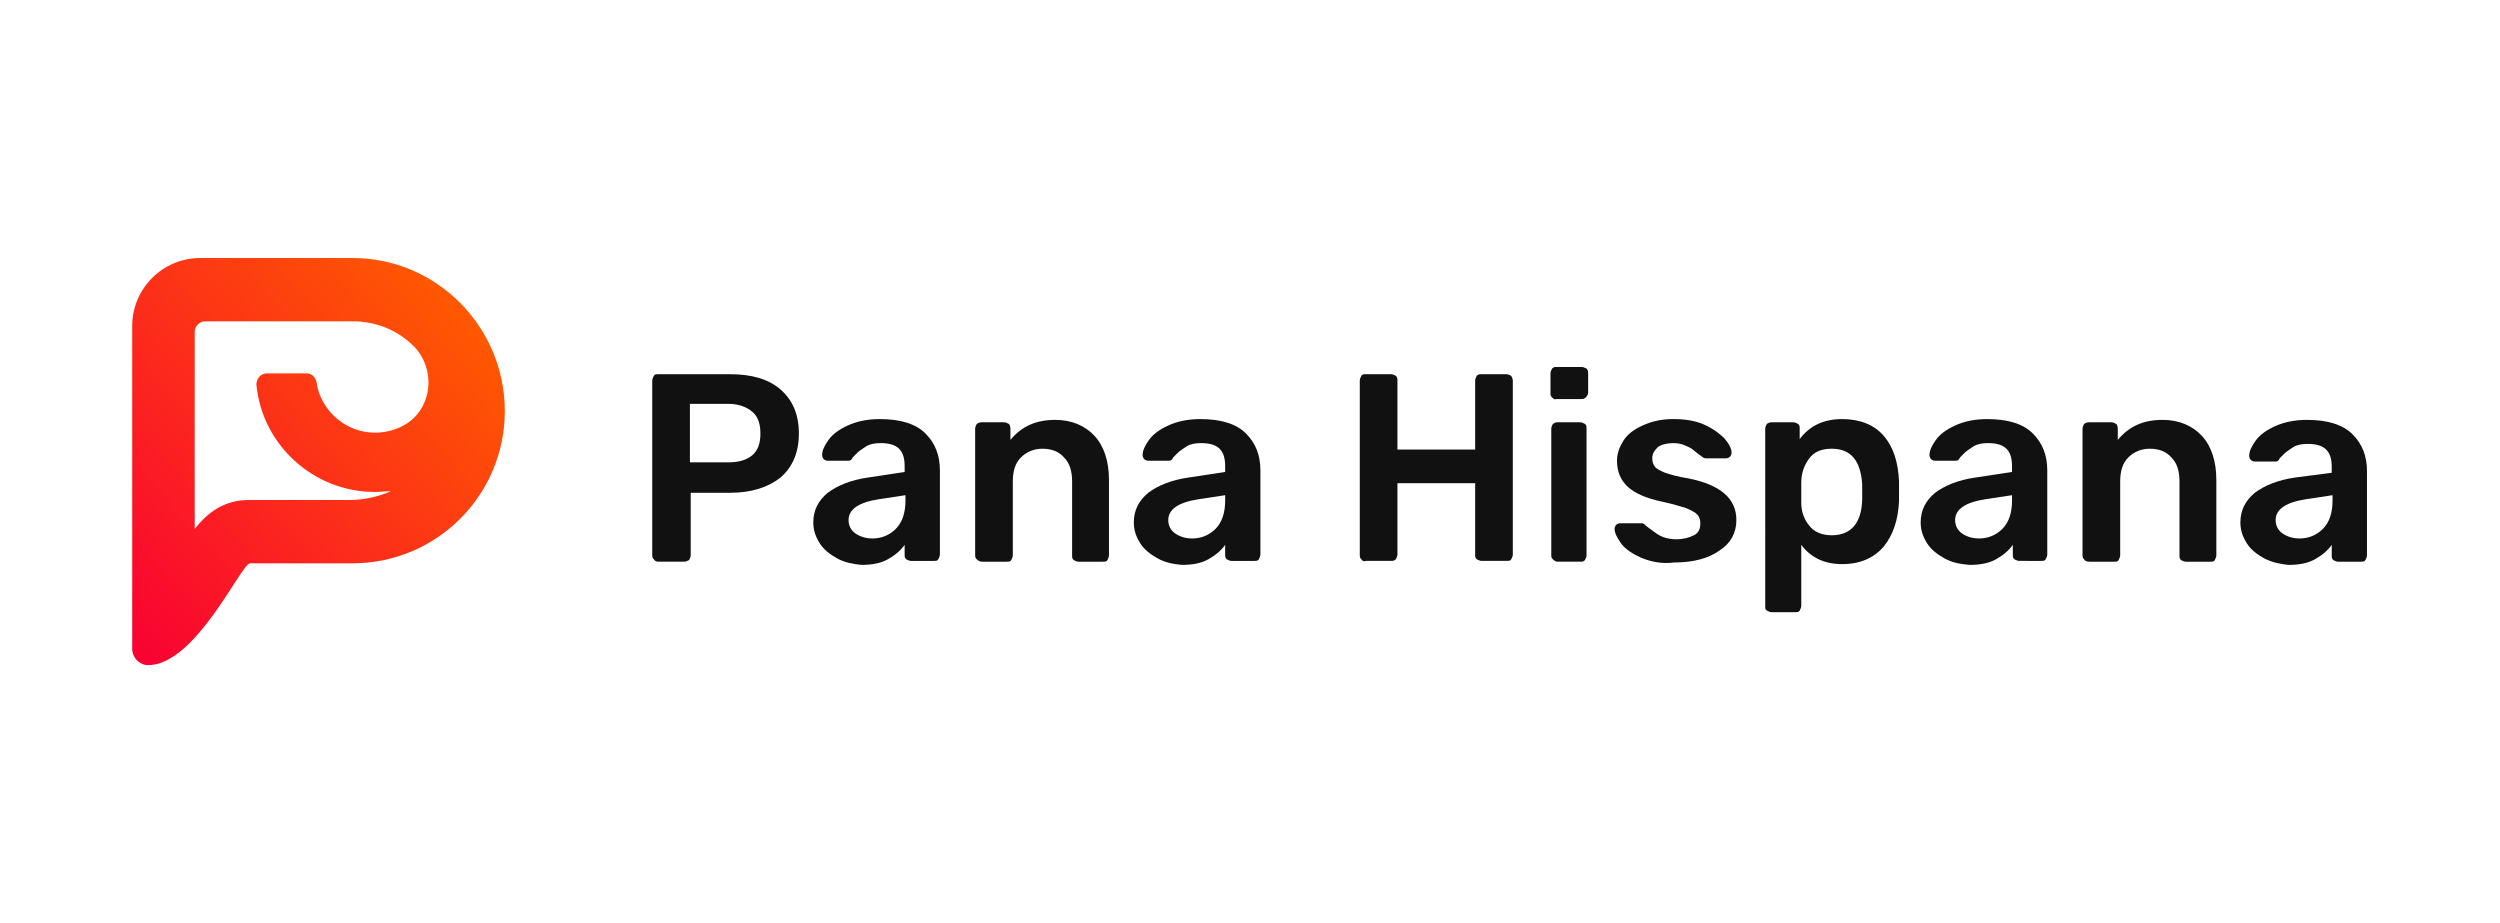 <?xml version="1.0" encoding="UTF-8"?> <!-- Generator: Adobe Illustrator 25.2.3, SVG Export Plug-In . SVG Version: 6.00 Build 0) --> <svg xmlns="http://www.w3.org/2000/svg" xmlns:xlink="http://www.w3.org/1999/xlink" id="Слой_1" x="0px" y="0px" viewBox="0 0 312 115.2" style="enable-background:new 0 0 312 115.2;" xml:space="preserve"> <style type="text/css"> .st0{fill:#111111;} .st1{fill:#FF5A00;} .st2{fill:#F90133;} .st3{fill:#FFFFFF;} .st4{fill:url(#SVGID_1_);} .st5{fill:url(#SVGID_2_);} .st6{fill:url(#SVGID_3_);} .st7{fill:url(#SVGID_4_);} </style> <g> <g> <g> <path class="st0" d="M81.6,69.8c-0.2-0.2-0.2-0.3-0.2-0.6V47.5c0-0.2,0.1-0.4,0.2-0.6c0.1-0.2,0.3-0.2,0.6-0.2h8.9 c2.7,0,4.8,0.6,6.3,1.9c1.5,1.3,2.3,3.1,2.3,5.5c0,2.4-0.8,4.2-2.3,5.5c-1.5,1.2-3.6,1.9-6.3,1.9h-4.9v7.8c0,0.2-0.1,0.4-0.2,0.6 c-0.2,0.1-0.4,0.2-0.6,0.2h-3.2C81.9,70.1,81.7,70,81.6,69.8z M90.9,57.7c1.3,0,2.3-0.3,3-0.9c0.7-0.6,1-1.5,1-2.7 c0-1.2-0.3-2.1-1-2.7c-0.7-0.6-1.7-1-3-1h-4.8v7.3H90.9z"></path> <path class="st0" d="M104.5,69.7c-0.9-0.5-1.7-1.1-2.2-1.9c-0.5-0.8-0.8-1.6-0.8-2.6c0-1.5,0.6-2.7,1.8-3.7 c1.2-0.9,2.9-1.6,5-1.9l4.6-0.7v-0.7c0-1-0.2-1.7-0.7-2.2c-0.5-0.5-1.3-0.7-2.3-0.7c-0.7,0-1.3,0.1-1.8,0.4 c-0.4,0.3-0.8,0.5-1.1,0.8c-0.3,0.3-0.5,0.5-0.6,0.6c-0.1,0.3-0.3,0.4-0.5,0.4h-2.6c-0.2,0-0.4-0.1-0.5-0.2 c-0.1-0.1-0.2-0.3-0.2-0.5c0-0.6,0.3-1.2,0.8-1.9c0.5-0.7,1.3-1.3,2.4-1.8c1.1-0.5,2.4-0.8,4-0.8c2.6,0,4.5,0.6,5.7,1.8 s1.8,2.7,1.8,4.6v10.5c0,0.2-0.1,0.4-0.2,0.6c-0.1,0.2-0.3,0.2-0.6,0.2h-2.8c-0.2,0-0.4-0.1-0.6-0.2c-0.2-0.2-0.2-0.3-0.2-0.6V68 c-0.5,0.7-1.2,1.3-2.1,1.8c-0.9,0.5-2,0.7-3.3,0.7C106.5,70.4,105.4,70.2,104.5,69.7z M111.8,66c0.8-0.8,1.2-2,1.2-3.5v-0.7 l-3.3,0.5c-2.6,0.4-3.8,1.3-3.8,2.6c0,0.7,0.3,1.3,0.9,1.7c0.6,0.4,1.3,0.6,2.1,0.6C110,67.2,111,66.8,111.8,66z"></path> <path class="st0" d="M121.9,69.8c-0.2-0.2-0.2-0.3-0.2-0.6V53.5c0-0.2,0.1-0.4,0.2-0.6c0.2-0.1,0.3-0.2,0.6-0.2h2.8 c0.2,0,0.4,0.1,0.6,0.2c0.1,0.1,0.2,0.3,0.2,0.6v1.4c1.4-1.7,3.2-2.5,5.6-2.5c2,0,3.7,0.7,4.9,2c1.2,1.3,1.8,3.2,1.8,5.5v9.4 c0,0.2-0.1,0.4-0.2,0.6c-0.1,0.2-0.3,0.2-0.6,0.2h-3c-0.2,0-0.4-0.1-0.6-0.2c-0.2-0.2-0.2-0.3-0.2-0.6v-9.2c0-1.3-0.3-2.3-1-3 c-0.6-0.7-1.5-1.1-2.7-1.1c-1.1,0-2,0.4-2.7,1.1c-0.7,0.7-1,1.7-1,3v9.2c0,0.2-0.1,0.4-0.2,0.6c-0.1,0.2-0.3,0.2-0.6,0.2h-3 C122.3,70.1,122.1,70,121.9,69.8z"></path> <path class="st0" d="M144.5,69.7c-0.9-0.5-1.7-1.1-2.2-1.9c-0.5-0.8-0.8-1.6-0.8-2.6c0-1.5,0.6-2.7,1.8-3.7 c1.2-0.9,2.9-1.6,5-1.9l4.6-0.7v-0.7c0-1-0.2-1.7-0.7-2.2c-0.5-0.5-1.3-0.7-2.3-0.7c-0.7,0-1.3,0.1-1.8,0.4 c-0.4,0.3-0.8,0.5-1.1,0.8c-0.3,0.3-0.5,0.5-0.6,0.6c-0.1,0.3-0.3,0.4-0.5,0.4h-2.6c-0.2,0-0.4-0.1-0.5-0.2 c-0.1-0.1-0.2-0.3-0.2-0.5c0-0.6,0.3-1.2,0.8-1.9c0.5-0.7,1.3-1.3,2.4-1.8c1.1-0.5,2.4-0.8,4-0.8c2.6,0,4.5,0.6,5.7,1.8 s1.8,2.7,1.8,4.6v10.5c0,0.2-0.1,0.4-0.2,0.6c-0.1,0.2-0.3,0.2-0.6,0.2h-2.8c-0.2,0-0.4-0.1-0.6-0.2c-0.2-0.2-0.2-0.3-0.2-0.6V68 c-0.5,0.7-1.2,1.3-2.1,1.8c-0.9,0.5-2,0.7-3.3,0.7C146.4,70.4,145.4,70.2,144.5,69.7z M151.7,66c0.8-0.8,1.2-2,1.2-3.5v-0.7 l-3.3,0.5c-2.6,0.4-3.8,1.3-3.8,2.6c0,0.7,0.3,1.3,0.9,1.7c0.6,0.4,1.3,0.6,2.1,0.6C149.9,67.2,150.9,66.8,151.7,66z"></path> <path class="st0" d="M169.9,69.8c-0.2-0.2-0.2-0.3-0.2-0.6V47.5c0-0.2,0.1-0.4,0.2-0.6c0.1-0.2,0.3-0.2,0.6-0.2h3.1 c0.2,0,0.4,0.1,0.6,0.2c0.2,0.2,0.2,0.4,0.2,0.6v8.6h9.7v-8.6c0-0.2,0.1-0.4,0.2-0.6c0.2-0.2,0.3-0.2,0.6-0.2h3.1 c0.2,0,0.4,0.1,0.6,0.2c0.1,0.2,0.2,0.4,0.2,0.6v21.7c0,0.2-0.1,0.4-0.2,0.6c-0.1,0.2-0.3,0.2-0.6,0.2h-3.1 c-0.2,0-0.4-0.1-0.6-0.2c-0.2-0.2-0.2-0.3-0.2-0.6v-8.9h-9.7v8.9c0,0.2-0.1,0.4-0.2,0.6c-0.2,0.2-0.4,0.2-0.6,0.2h-3.1 C170.2,70.1,170,70,169.9,69.8z"></path> <path class="st0" d="M193.7,49.6c-0.2-0.2-0.2-0.3-0.2-0.6v-2.4c0-0.2,0.1-0.4,0.2-0.6c0.2-0.2,0.3-0.2,0.6-0.2h3.1 c0.2,0,0.4,0.1,0.6,0.2c0.2,0.2,0.2,0.4,0.2,0.6v2.4c0,0.2-0.1,0.4-0.3,0.6c-0.2,0.2-0.4,0.2-0.6,0.2h-3.1 C194.1,49.9,193.9,49.8,193.7,49.6z M193.8,69.8c-0.2-0.2-0.2-0.3-0.2-0.6V53.5c0-0.2,0.1-0.4,0.2-0.6c0.2-0.1,0.3-0.2,0.6-0.2 h2.8c0.2,0,0.4,0.1,0.6,0.2c0.2,0.2,0.2,0.3,0.2,0.6v15.8c0,0.2-0.1,0.4-0.2,0.6c-0.2,0.2-0.3,0.2-0.6,0.2h-2.8 C194.2,70.1,194,70,193.8,69.8z"></path> <path class="st0" d="M204.8,69.6c-1.1-0.5-2-1.1-2.5-1.8c-0.5-0.7-0.8-1.3-0.8-1.8c0-0.2,0.1-0.4,0.2-0.5 c0.1-0.1,0.3-0.2,0.5-0.2h2.7c0.2,0,0.3,0.1,0.5,0.3c0.1,0.1,0.4,0.3,0.8,0.6c0.4,0.3,0.8,0.6,1.3,0.8c0.5,0.2,1.1,0.3,1.7,0.3 c0.9,0,1.6-0.2,2.2-0.5c0.6-0.3,0.8-0.8,0.8-1.5c0-0.4-0.1-0.8-0.4-1.1c-0.3-0.3-0.7-0.5-1.4-0.8c-0.7-0.2-1.6-0.5-3-0.8 c-1.9-0.4-3.3-1-4.2-1.8c-0.9-0.8-1.4-1.9-1.4-3.3c0-0.9,0.3-1.7,0.8-2.5c0.5-0.8,1.3-1.4,2.4-1.9c1.1-0.5,2.3-0.8,3.8-0.8 c1.5,0,2.8,0.2,3.9,0.7c1.1,0.5,1.9,1.1,2.5,1.7c0.6,0.7,0.9,1.3,0.9,1.8c0,0.2-0.1,0.4-0.2,0.5c-0.1,0.1-0.3,0.2-0.5,0.2h-2.5 c-0.2,0-0.4-0.1-0.6-0.3c-0.2-0.1-0.4-0.3-0.8-0.6c-0.3-0.3-0.7-0.5-1.2-0.7c-0.4-0.2-0.9-0.3-1.5-0.3c-0.8,0-1.5,0.2-1.9,0.5 c-0.4,0.4-0.7,0.8-0.7,1.4c0,0.4,0.1,0.7,0.3,1c0.2,0.3,0.6,0.5,1.3,0.8c0.6,0.2,1.6,0.5,2.9,0.7c4,0.8,6,2.5,6,5.2 c0,1.6-0.7,2.9-2.1,3.8c-1.4,1-3.3,1.5-5.7,1.5C207.4,70.4,206,70.1,204.8,69.6z"></path> <path class="st0" d="M220.5,76.2c-0.2-0.1-0.2-0.3-0.2-0.6V53.5c0-0.2,0.1-0.4,0.2-0.6c0.2-0.1,0.3-0.2,0.6-0.2h2.7 c0.2,0,0.4,0.1,0.6,0.2c0.2,0.2,0.2,0.3,0.2,0.6v1.3c1.2-1.6,2.9-2.5,5.3-2.5c2.2,0,4,0.7,5.2,2.1c1.2,1.4,1.8,3.3,1.9,5.7 c0,0.3,0,0.7,0,1.2c0,0.5,0,0.9,0,1.2c-0.1,2.3-0.7,4.2-1.9,5.7c-1.2,1.4-2.9,2.2-5.2,2.2c-2.2,0-3.9-0.8-5.1-2.4v7.6 c0,0.2-0.1,0.4-0.2,0.6s-0.3,0.2-0.6,0.2h-2.9C220.9,76.4,220.7,76.3,220.5,76.2z M232.4,62.4c0-0.2,0-0.6,0-1c0-0.4,0-0.8,0-1 c-0.2-2.9-1.4-4.4-3.8-4.4c-1.3,0-2.2,0.4-2.8,1.2c-0.6,0.8-1,1.8-1,3c0,0.3,0,0.7,0,1.3c0,0.6,0,1,0,1.3c0,1.1,0.4,2.1,1,2.8 c0.6,0.8,1.6,1.2,2.8,1.2C231,66.8,232.3,65.3,232.4,62.4z"></path> <path class="st0" d="M242.7,69.7c-0.9-0.5-1.7-1.1-2.2-1.9c-0.5-0.8-0.8-1.6-0.8-2.6c0-1.5,0.6-2.7,1.8-3.7 c1.2-0.9,2.9-1.6,5-1.9l4.6-0.7v-0.7c0-1-0.2-1.7-0.7-2.2c-0.5-0.5-1.3-0.7-2.3-0.7c-0.7,0-1.3,0.1-1.8,0.4 c-0.4,0.3-0.8,0.5-1.1,0.8c-0.3,0.3-0.5,0.5-0.6,0.6c-0.1,0.3-0.3,0.4-0.5,0.4h-2.6c-0.2,0-0.4-0.1-0.5-0.2 c-0.1-0.1-0.2-0.3-0.2-0.5c0-0.6,0.3-1.2,0.8-1.9c0.5-0.7,1.3-1.3,2.4-1.8c1.1-0.5,2.4-0.8,4-0.8c2.6,0,4.5,0.6,5.7,1.8 s1.8,2.7,1.8,4.6v10.5c0,0.2-0.1,0.4-0.2,0.6c-0.1,0.2-0.3,0.2-0.6,0.2H252c-0.2,0-0.4-0.1-0.6-0.2c-0.2-0.2-0.2-0.3-0.2-0.6V68 c-0.5,0.7-1.2,1.3-2.1,1.8c-0.9,0.5-2,0.7-3.3,0.7C244.6,70.4,243.6,70.2,242.7,69.7z M249.9,66c0.8-0.8,1.2-2,1.2-3.5v-0.7 l-3.3,0.5c-2.6,0.4-3.8,1.3-3.8,2.6c0,0.7,0.3,1.3,0.9,1.7c0.6,0.4,1.3,0.6,2.1,0.6C248.1,67.2,249.1,66.8,249.9,66z"></path> <path class="st0" d="M260.1,69.8c-0.2-0.2-0.2-0.3-0.2-0.6V53.5c0-0.2,0.1-0.4,0.2-0.6c0.2-0.1,0.3-0.2,0.6-0.2h2.8 c0.2,0,0.4,0.1,0.6,0.2c0.1,0.1,0.2,0.3,0.2,0.6v1.4c1.4-1.7,3.2-2.5,5.6-2.5c2,0,3.7,0.7,4.9,2c1.2,1.3,1.8,3.2,1.8,5.5v9.4 c0,0.2-0.1,0.4-0.2,0.6c-0.1,0.2-0.3,0.2-0.6,0.2h-3c-0.2,0-0.4-0.1-0.6-0.2c-0.2-0.2-0.2-0.3-0.2-0.6v-9.2c0-1.3-0.3-2.3-1-3 c-0.6-0.7-1.5-1.1-2.7-1.1c-1.1,0-2,0.4-2.7,1.1c-0.7,0.7-1,1.7-1,3v9.2c0,0.2-0.1,0.4-0.2,0.6c-0.1,0.2-0.3,0.2-0.6,0.2h-3 C260.4,70.1,260.2,70,260.1,69.8z"></path> <path class="st0" d="M282.6,69.7c-0.9-0.5-1.7-1.1-2.2-1.9c-0.5-0.8-0.8-1.6-0.8-2.6c0-1.5,0.6-2.7,1.8-3.7 c1.2-0.9,2.9-1.6,5-1.9L291,59v-0.7c0-1-0.2-1.7-0.7-2.2c-0.5-0.5-1.3-0.7-2.3-0.7c-0.7,0-1.3,0.1-1.8,0.4 c-0.4,0.3-0.8,0.5-1.1,0.8c-0.3,0.3-0.5,0.5-0.6,0.6c-0.1,0.3-0.3,0.4-0.5,0.4h-2.6c-0.2,0-0.4-0.1-0.5-0.2 c-0.1-0.1-0.2-0.3-0.2-0.5c0-0.6,0.3-1.2,0.8-1.9c0.5-0.7,1.3-1.3,2.4-1.8c1.1-0.5,2.4-0.8,4-0.8c2.6,0,4.5,0.6,5.7,1.8 s1.8,2.7,1.8,4.6v10.5c0,0.2-0.1,0.4-0.2,0.6c-0.1,0.2-0.3,0.2-0.6,0.2h-2.8c-0.2,0-0.4-0.1-0.6-0.2c-0.2-0.2-0.2-0.3-0.2-0.6V68 c-0.5,0.7-1.2,1.3-2.1,1.8c-0.9,0.5-2,0.7-3.3,0.7C284.6,70.4,283.6,70.2,282.6,69.7z M289.9,66c0.8-0.8,1.2-2,1.2-3.5v-0.7 l-3.3,0.5c-2.6,0.4-3.8,1.3-3.8,2.6c0,0.7,0.3,1.3,0.9,1.7c0.6,0.4,1.3,0.6,2.1,0.6C288.1,67.2,289.1,66.8,289.9,66z"></path> </g> </g> <linearGradient id="SVGID_1_" gradientUnits="userSpaceOnUse" x1="9.949" y1="74.773" x2="55.678" y2="34.213"> <stop offset="0" style="stop-color:#F90133"></stop> <stop offset="1" style="stop-color:#FF5A00"></stop> </linearGradient> <path class="st4" d="M44,32.2h-19c-4.7,0-8.5,3.8-8.5,8.5v16.9v6.7l0,16.7c0,1,0.8,1.9,1.8,2c6,0.3,11.8-12.7,12.9-12.7H44 c10.5,0,19-8.5,19-19v0C63,40.8,54.5,32.2,44,32.2z M43.6,62.4H31.1c-3.2,0-5.2,1.6-6.8,3.6v-1.8v-6.7V41.4c0-0.7,0.6-1.3,1.3-1.3 H44c2.8,0,5.3,1,7.2,2.7c3.2,2.7,3,7.9-0.5,10.1c-1.1,0.7-2.5,1.1-3.9,1.1c-3.7,0-6.8-2.8-7.3-6.3c-0.1-0.6-0.6-1.1-1.2-1.1l-5,0 c-0.8,0-1.3,0.7-1.3,1.4c0.7,7.5,7.1,13.4,14.8,13.4c0.7,0,1.3-0.1,2-0.1C47.2,62,45.4,62.4,43.6,62.4z"></path> </g> </svg> 